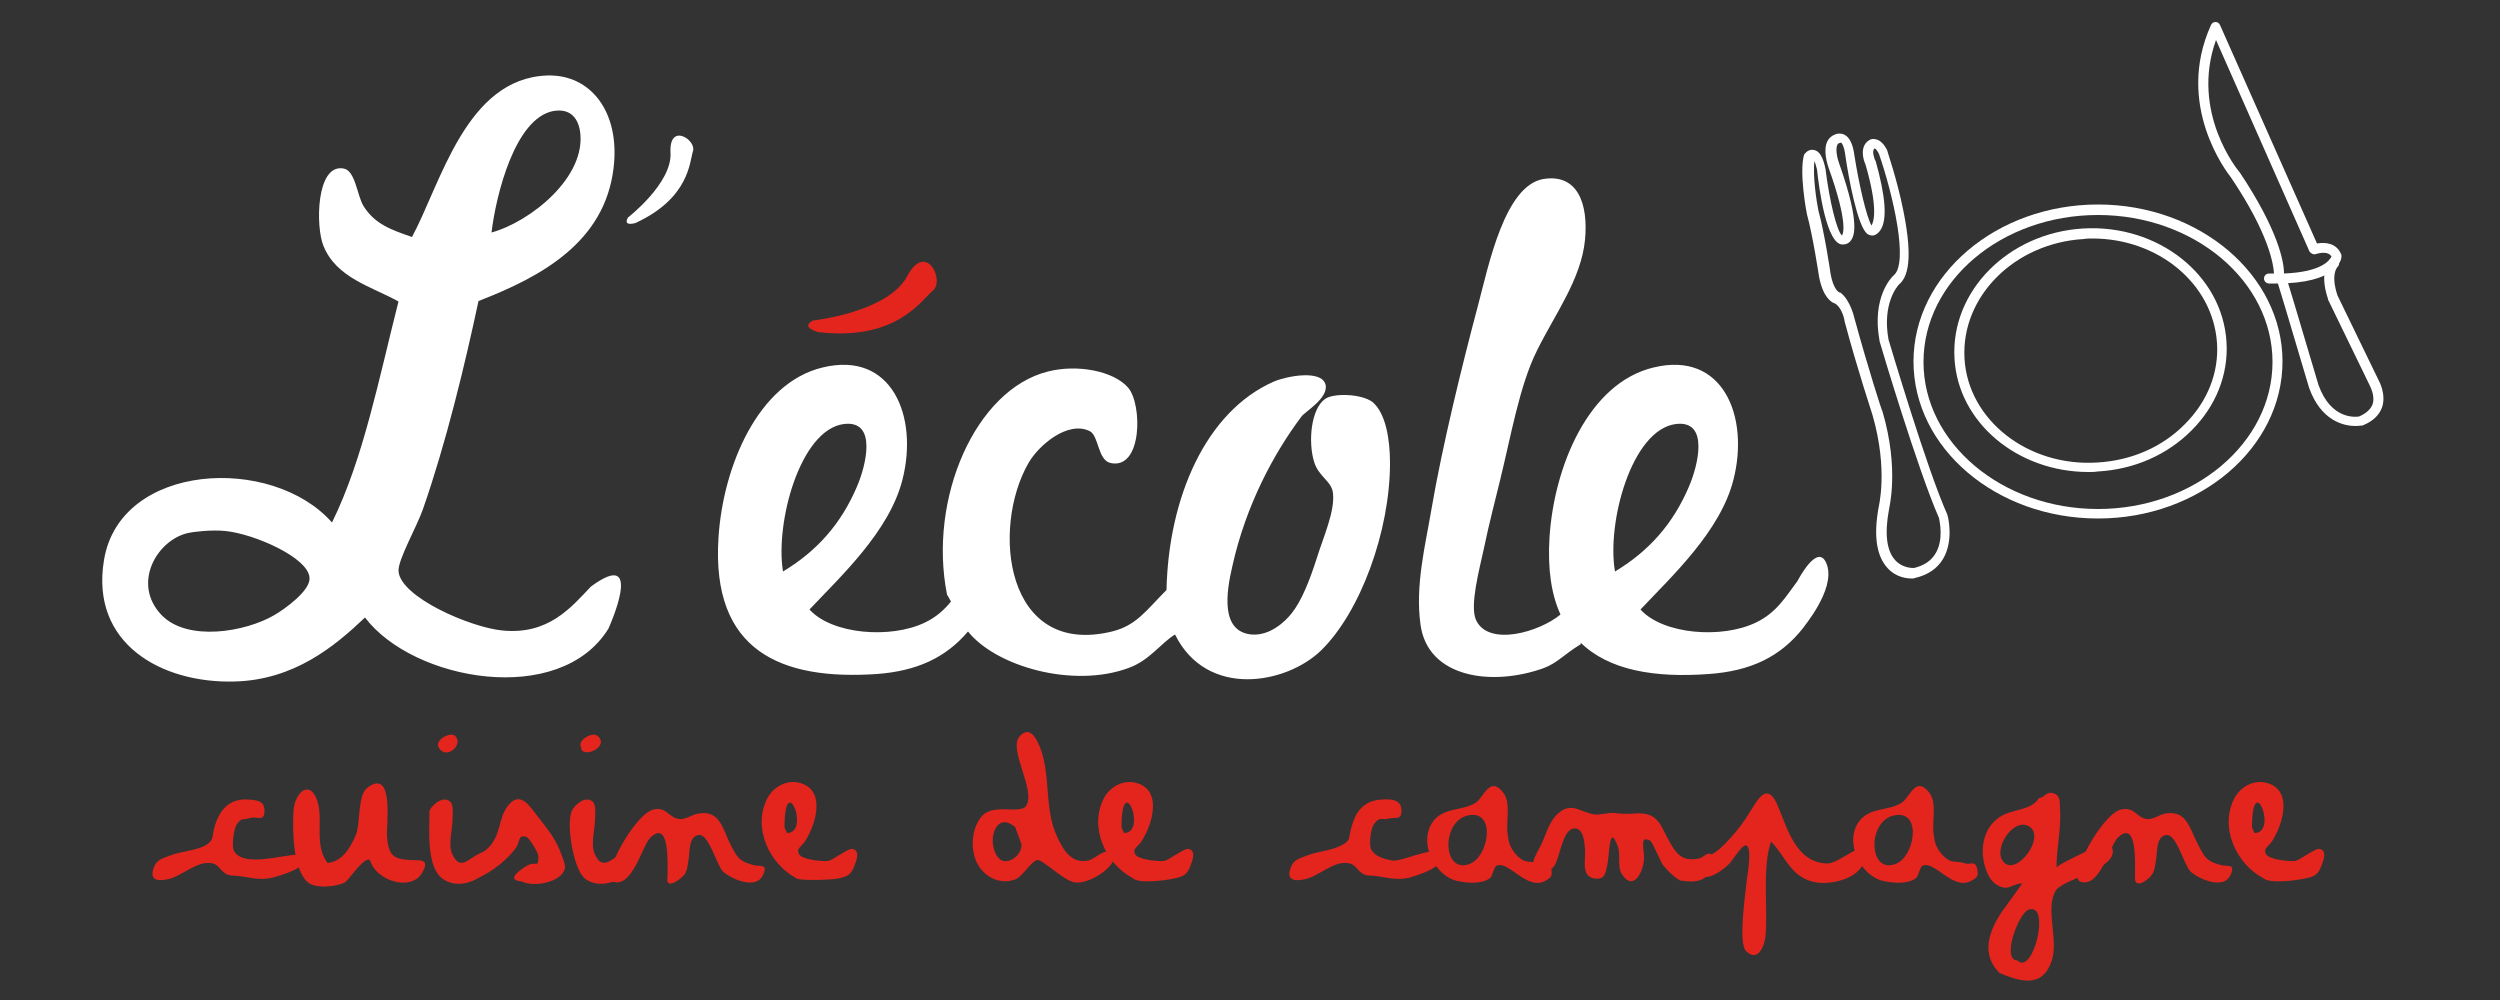 <?xml version="1.0" encoding="UTF-8" standalone="no"?>
<!-- Generator: Adobe Illustrator 21.0.0, SVG Export Plug-In . SVG Version: 6.00 Build 0)  -->
<svg id="Calque_1" style="enable-background:new 0 0 500 200" xmlns="http://www.w3.org/2000/svg" xml:space="preserve" viewBox="0 0 500 200" version="1.1" y="0px" x="0px" xmlns:xlink="http://www.w3.org/1999/xlink">
<rect x="0" y="0" width="500" height="200" fill="#333333" stroke="none"/>
<style type="text/css">
	.st0{enable-background:new    ;}
	.st1{fill:#E4251D;}
	.st2{fill:#FFFFFF;}
</style>
<g class="st0">
	<path class="st1" d="m46.2 175.1c-2-0.3-2.1-2-3.6-2.4-3.2-0.8-6.2 2.7-9.3 3.2-2.2 0.4-3.4-0.1-2.5-2.5 0.6-1.6 2-1.8 3.5-2.4 1.9-0.7 5.5-1 7.1-2.1 1.4-1 1-1.7 1.5-3.5 1-3.4 2.9-5.7 6.6-5.5 1.5 0.1 3.4 0.1 3.4 2.2 0 2.5-1.6 1-2.9 1.5-1.4 0.5-1.6-0.2-2.6 1.2-0.7 1-1.1 4.5-0.6 5.4 2.4 4.2 14-1 14.2 1.4 0.2 2.2-5.1 3.5-6.4 3.9-3.3 0.8-5.4-0.4-8.4-0.4z"/>
	<path class="st1" d="m74.1 172.3c-0.6-1.9-4.4 3.7-5 4.1-1.7 1-6.1 1.4-7.6 0-3-2.7-3-10.7-2.8-14.2 0.2-3.6 3.2-6.4 4.7-2.2 1.4 3.9-0.7 8.8 2.1 12.6 3-0.3 4.6-3.1 5.7-5.7 0.9-2.2 0.3-7.8 2.2-9.3 5.6-4.3 3.8 7.8 4 9.7 0.3 3.7 1.2 4.5 4.5 4.7 2.2 0.1 4.2-0.3 2.5 2.6-2.2 3.7-9 1.6-10.3-2.3z"/>
	<path class="st1" d="m85.9 162.1c0.6-1.2 2.7-3 4.1-1.8 0.8 0.7 0.5 2.6 0.5 3.6 0 2-0.9 4.9-0.1 6.8 1.9 4.4 4.2-0.4 6.8-0.3 2 0 1.8 1.3 0.7 3-1.8 2.9-6.4 4.5-9.3 2.4-3.4-2.3-2.7-10-2.7-13.7zm1.8-12.7c-0.7-1.4 2.2-3 3.2-2.3 2.1 1.6-1.7 5.2-3.2 2.3z"/>
	<path class="st1" d="m104.4 176.3c-3.5-0.3-0.2-2.4 0.9-3.1 1.9-1.2 2.3 0.7 2.4-1.9 0-0.7-1.8-3.7-2.4-3.9-1.8-0.6-1.2 1-2.2 2.3-1.7 2.3-4.8 4.7-7.3 5.8-1.1 0.4-4 1.5-4.3-0.5-0.4-2.2 4.5-4 5.8-5.1 3.1-2.7 2.2-6.4 4.5-9 2.4-2.8 4.3 0.6 5.9 2.6s3.1 3.9 4.1 6.2c0.3 0.7 1.3 3 1.2 3.9-0.6 2.9-6.3 3.9-8.6 2.7z"/>
	<path class="st1" d="m114.4 162.1c0.6-1.2 2.7-3 4.1-1.8 0.8 0.7 0.5 2.6 0.5 3.6 0 2-0.9 4.9-0.1 6.8 1.9 4.4 4.2-0.4 6.8-0.3 2 0 1.8 1.3 0.7 3-1.8 2.9-6.4 4.5-9.3 2.4-2.3-1.5-4-11-2.7-13.7zm1.8-12.7c-0.7-1.4 2.2-3 3.2-2.3 2.9 2.2-3.2 4.9-3.2 2.3z"/>
	<path class="st1" d="m133.5 175.4c0-2.6 0.5-11.6-3.4-7.9-1.7 1.6-3.6 10.3-7.6 8.8-2.4-0.9 4.4-13.5 8.2-14.4 2.6-0.6 3 1.6 5.1 1.9 1.3 0.2 2.6-0.9 3.9-1.1 4.3-0.7 4.8 3 6.4 6.2 1.4 2.7 1.7 3.3 4.5 4.1 1.4 0.4 3.1-0.4 2 2-1.4 3.1-6.5 0.7-8-0.7-1.3-1.3-2.8-7.5-4.8-7.3-2.2 0.2-1.8 3.7-2.1 5-0.2 1.1-0.2 2-0.8 2.9-0.7 0.9-3.9 3.3-3.4 0.5z"/>
	<path class="st1" d="m159.2 175.6c-5.3-2.8-8.8-10.1-5.7-16 1.2-2.2 3.7-3.6 6.1-3.1 5.8 1.2 3.6 8.5 1.3 11.9-0.7 1-1.7 1.3-1.1 2.4 0.6 1.2 4.8 1.5 5.8 1.4 1.1-0.2 4.1-2.7 5-2.4 1.5 0.4 0.6 2.5 0.3 3.3-0.7 1.9-1.4 2.2-3.3 2.6-1.1 0.3-8.4 0.5-8.4-0.1zm-2.3-10.1c0.2 0.4 0.3 0.7 0.5 1.1 4.8 0-0.5-12.9-0.5-1.1z"/>
	<path class="st1" d="m214.1 176.2c-1.9-0.7-5.7-4.3-6.6-4.2-1.3 0.2-2.9 3.3-4.5 3.9-3.3 1.2-6.7-0.8-7.9-4-1-2.7-0.7-6.4 1.3-8.7 2.4-2.6 7.6-0.3 8.8-2 2.1-3-3.6-11.3-1.3-13.9 2.2-2.5 3.6 0.9 4.2 2.4 2.1 5.8 0.7 11.9 3.3 17.6 1.3 2.8 2.9 5.5 6.3 4.8 1.3-0.3 3.2-2.5 4.6-1.6 2.6 1.8-5.2 7.4-8.2 5.7zm-14.3-4.5c1.5 1.5 4.5-0.4 4.5-2.7 0-0.4-1.3-3.5-1.2-3.5-4.1-3.7-6 3.3-3.3 6.2z"/>
	<path class="st1" d="m226.5 175.6c-5.3-2.8-8.8-10.1-5.7-16 1.2-2.2 3.7-3.6 6.1-3.1 5.8 1.2 3.6 8.5 1.3 11.9-0.7 1-1.7 1.3-1.2 2.4 0.6 1.2 4.8 1.5 5.8 1.4 1.1-0.2 4.1-2.7 5-2.4 1.5 0.4 0.6 2.5 0.3 3.3-0.7 1.9-1.4 2.2-3.3 2.6-1.7 0.4-7.1 1.1-8.3-0.1zm-2.2-10.1c0.2 0.4 0.3 0.7 0.5 1.1 4.8 0-0.5-12.9-0.5-1.1z"/>
	<path class="st1" d="m273.6 175.1c-2-0.3-2.1-2-3.6-2.4-3.3-0.8-6.2 2.7-9.3 3.2-2.1 0.4-3.5 0-2.5-2.5 0.6-1.6 2-1.8 3.5-2.4 1.9-0.7 4.5-0.9 6.3-1.8 2.3-1.1 1.6-1.4 2.3-3.8 0.9-3.3 2.6-5.3 6.1-5.5 1.6-0.1 3.9-0.1 3.9 2.2 0 2-1.2 1.3-2.5 1.6-1.5 0.4-1.8-0.5-3 1.1-0.7 1-1 4.1-0.6 5 0.7 1.5 2.6 2 4.2 2.3 2 0.3 8-2.8 9.3-1.5 2.4 2.5-4.1 4.4-5.7 4.9-3.3 0.8-5.4-0.4-8.4-0.4z"/>
	<path class="st1" d="m291.5 176.2c-4.4-0.9-7.8-7.4-5.1-11.6 2.1-3.3 6.2-2.3 8.8-4.1 1.6-1.1 2.8-5.5 5.5-1.9 1.5 2 0.5 5.7 0.8 8.1 0.2 1.7 0.5 2.9 1.8 4.3 1.9 2 2.7 1 4.6 1.7 0.9 0.3 2.1-0.8 2.4 1.4 0.2 1.3-0.3 1.5-1.3 2.1-3.6 1.9-7.2-4-9.6-3.1-0.7 0.3-0.8 2-1.4 2.5-1.6 1.3-4.7 1-6.5 0.6zm2.4-3.4c3.8-1.4 5.3-10.4 0.2-9.8-5.9 0.6-5.8 11.9-0.2 9.8z"/>
	<path class="st1" d="m336.1 176.1c-1.3-0.6-2.6-2-3.5-3.1-0.5-0.6-2.1-4.7-2.6-4.9-2.1-1-1.2 1.5-1.2 3.4 0 2.7-2.1 7.1-4.5 3.2-0.8-1.3-0.2-3.9-0.7-5.3-1.8-5.1-1.7 1.5-2.1 3.4-0.4 1.7-0.4 3.2-2.6 2.9-2.8-0.4-1.7-3.9-1.9-5.9-0.1-1.3-0.3-4.4-2.3-4.1-2.4 0.4-2.7 6.4-4.1 7.8-0.9 0.9-2.4 2.4-3.7 0.8-1.2-1.5 0.9-4.3 1.5-5.7 0.8-1.8 1.4-4 2.8-5.5 3-3.1 4.7-0.6 7.8-0.2 1.3 0.1 2.5-0.4 3.8-0.3 1.6 0.2 2.5 0.2 4.1 0.1 4.9-0.4 5.1 2.4 7.2 6 1.6 2.8 2.9 3.5 5.7 3 1-0.2 1.9-1.8 2.9-0.4 0.5 0.7-0.2 2.4-0.6 3-1.5 2.5-4.2 2.1-6.6 1.7 0.8 0.2 1 0.2 0.6 0.1z"/>
	<path class="st1" d="m349.2 190.2c-1.6-1.6-0.1-11.4 0.1-13.7 0.1-1.1 1.2-6.8 0-7.4-0.8-0.4-2.8 3-3.4 3.6-1.3 1.4-6.2 4.9-5.7 0.7 0.2-1.7 2.6-2.6 3.7-3.6 2.1-1.9 4.2-4.4 5.7-6.8 1.6-2.4 3.6-7 5.8-2.2 2 4.5 3.6 11.7 10 11.9 2.1 0.1 6.1-3.7 7.3-2.9 1.6 1 0 3.2-0.9 4.2-2 2.2-6.6 3.1-9.4 2.3-4.4-1.2-5.4-5.2-8.2-8-1.8 5.4-0.6 13.2-1.1 19-0.2 1.8-1.5 5.3-3.9 2.9z"/>
	<path class="st1" d="m376.7 176.2c-4.4-0.9-7.8-7.4-5.1-11.6 2.1-3.3 6.2-2.3 8.8-4.1 1.6-1.1 2.8-5.5 5.5-1.9 1.5 2 0.5 5.7 0.8 8.1 0.2 1.7 0.5 2.9 1.8 4.3 1.9 2 2.7 1 4.6 1.7 0.9 0.3 2.1-0.8 2.4 1.4 0.2 1.3-0.3 1.5-1.3 2.1-3.6 1.9-7.2-4-9.6-3.1-0.7 0.3-0.8 2-1.4 2.5-1.6 1.3-4.7 1-6.5 0.6zm2.4-3.4c3.8-1.4 5.3-10.4 0.2-9.8-5.9 0.6-5.8 11.9-0.2 9.8z"/>
	<path class="st1" d="m399.9 194.6c-3.8-3.8-2.1-8.4 0.5-12.3 0.3-0.4 4.1-5.6 4-5.6-2 0-2.6 1.6-4.8 0.4-1.4-0.7-2.1-2.2-2.5-3.5-1.2-3.6-0.5-7.9 2.7-10.1 2.5-1.8 6.3-1.2 8-3.9 1.1 0 1.5-1.5 3-0.9 1.4 0.5 1.1 1.8 1.2 3 0.3 3.8-0.7 7.9-0.7 11.8 0.3-0.6 5.8-3.1 6.9-3.7 1-0.6 3.7-2.4 4.3 0 1 4.1-10 5.9-11.4 8.4-2.1 3.6 0.7 10-0.8 14.1-1.9 5.4-6.3 4-10.4 2.3zm0.9-22.1c2.6 2.6 8.2-4.9 5.2-7.1-3.2-2.3-7.7 4.6-5.2 7.1zm2.7 19.6c3.1 3.1 6.7-11.5 2.3-10.2-2.1 0.6-5.6 10.2-2.3 10.2z"/>
	<path class="st1" d="m427 175.4c0-2.6 0.5-11.6-3.4-7.9-1.7 1.6-3.6 10.3-7.6 8.8-2.4-0.9 4.4-13.5 8.2-14.4 2.7-0.6 3.1 1.6 5.1 1.9 1.3 0.2 2.6-0.9 3.8-1.1 4.3-0.7 4.8 3 6.5 6.2 1.4 2.7 1.7 3.3 4.5 4.1 1.4 0.4 3.1-0.4 2 2-1.4 3.1-6.5 0.7-8-0.7-1.3-1.3-2.8-7.5-4.8-7.3-2.2 0.2-1.8 3.7-2.1 5-0.2 1.1-0.2 2-0.8 2.9-0.6 1-3.6 3.2-3.4 0.5z"/>
	<path class="st1" d="m452.6 175.6c-5.3-2.8-8.8-10.1-5.7-16 1.2-2.2 3.7-3.6 6.1-3.1 5.8 1.2 3.6 8.5 1.3 11.9-0.7 1-1.7 1.3-1.1 2.4 0.6 1.2 4.8 1.5 5.8 1.4 1.1-0.2 4.1-2.7 5-2.4 1.5 0.4 0.6 2.5 0.3 3.3-0.7 1.9-1.4 2.2-3.3 2.6-1.8 0.4-7.2 1.1-8.4-0.1zm-2.2-10.1c0.2 0.4 0.3 0.7 0.5 1.1 4.8 0-0.5-12.9-0.5-1.1z"/>
</g>
	<path class="st2" d="m265 79.8c-2.8 2-3.4 8.5-2.2 12.5 0.9 3.1 3.6 3.9 3.8 6.4 0.4 3.6-2 8.9-3.2 12.8-1.5 4.7-3.1 8.7-5.1 11.2-1.2 1.5-4.2 4.5-8 4.2-6.2-0.6-5.1-8.3-3.8-13.8 2.7-12.1 8.3-22.5 13.8-29.8 0.6-0.9 5.5-3.7 4.8-6.4-0.8-3-7.7-1.7-10.3-0.6-13.7 6-21.1 23.3-21.5 41.7-4 4-6 7.1-10.9 8.3-21.4 5.2-24.2-20.7-16.7-33.7 2-3.5 7.8-8.5 12.2-6.4 1.9 0.9 1.6 5.8 4.2 6.4 6.4 1.4 6.4-11.8 3.5-15.1s-10.1-4.7-16-3.2c-14.5 3.6-24 25.4-20.2 44.6l0.8 1.4c-1.3 1.6-2.9 3.1-5.2 4.2-6.8 3.3-18.6 2.4-23.1-2.6 6.1-6.5 16-15.6 18.6-26 3.2-12.6-2.1-25.8-16-22.4-12.9 3.1-19.9 19.8-20.8 34-1.5 22.8 12.6 28.6 31.7 27.3 7.9-0.6 13.7-3.2 18.2-8.5 5.6 7 21 11.4 32.1 7.3 4.2-1.5 6.5-5 9.3-6.7 6.4 12.9 22.3 9.9 29.2 3.2 7.9-7.7 13.8-23.9 13.8-37.5 0-4.9-0.9-10-3.5-12.2-2.3-1.7-7.9-1.8-9.5-0.6zm-96.2 5c6.7-0.8 4.4 8.3 2.6 12.5-3.2 7.5-8 12.9-14.8 17-1.6-9.7 3.4-28.4 12.2-29.5zm196.6 28.2c-1.7-5-5.9 3.2-5.9 3.2-2.2 2.9-4.1 6.3-8.3 8.3-6.8 3.3-18.6 2.4-23.1-2.6 6.1-6.5 16-15.6 18.6-26 3.2-12.6-2.1-25.8-16-22.4-13 3.1-19.9 19.8-20.8 34-0.4 6.4 0.4 11.5 2.2 15.4-4.2 3.5-14.4 6.5-16.9 1.1-1.3-2.9 0.7-10.2 1.6-14.4 1-4.9 2.3-9.7 3.2-13.5 2.2-8.9 3.9-19 7.4-26 3.6-7.3 8.8-14.2 9.6-22.1 0.7-7.3-1.5-13.3-8.3-12.2-7.8 1.3-11 17.4-13.1 25.3-3.1 11.6-7.2 28.3-9.3 40.7-1.2 7.1-3.3 15.3-2.2 23.1 1.4 10.6 14.2 12.5 24.7 8.7 2.8-1.1 3.7-2.5 7.4-4.8l-0.1-0.3c5.7 5.6 14.9 7.1 25.7 6.3 8.3-0.6 14.3-3.4 18.9-9.3-0.2 0.1 6.4-7.5 4.7-12.5zm-30.2-28.2c6.7-0.8 4.4 8.3 2.6 12.5-3.2 7.5-8 12.9-14.8 17-1.7-9.7 3.3-28.4 12.2-29.5zm-217 32.5c-4 4.2-8.5 9.7-17.7 8.8-6.4-0.6-20.5-6.7-20.8-11.9-0.1-2.3 3.6-8.7 4.9-12.4 4.6-13.2 8.3-28.5 11.1-41.6 12.7-4.9 25.2-11.8 27-26.5 1.4-11.2-4.5-18.9-13.3-18.6-16.2 0.6-21.2 21.5-27 32.3-4-1.4-7.4-2.5-9.7-6.2-1.3-2.1-1.6-7.1-4-7.5-5.5-1-5.6 11.7-4 15.5 2.6 6.4 9.6 8.1 15 11.1-3.9 15.3-7 31.4-13.3 44.2-12-13.6-42.4-12-45.6 7.5-2.8 16.8 11.6 24.7 26.1 24.3 11.9-0.3 20-7 26.1-12.8 9.6 12.7 39 18 48.7 2.2 0 0 7.5-16.5-3.5-8.4zm-7.5-95.1c3-0.5 4.8 1 5.3 4 1.4 9.2-10 18.2-17.7 20.3 0.9-7.5 4.7-22.9 12.4-24.3zm-55.8 100.8c-5.8 3.4-17.4 5.4-22.6 0-6-6.3-0.9-15 5.3-16.4 0.8-0.2 4.6-0.7 7.5-0.4 5.8 0.6 16.5 5.3 16.8 9.3 0.3 2.6-5.1 6.4-7 7.5zm79.2-92.5c0.4 6.1-8.5 13-8.5 13-1.1 1.9 1.5 1.1 1.5 1.1 10.8-5 10.8-12.2 11.5-14.4s-4.8-5.8-4.5 0.3z"/>
<path class="st1" d="m162.6 64.1s14.9-1.6 18.8-8.8c3.8-7.2 7.6 0.8 5.2 2.8s-7.4 10.2-23.1 8.3c0-0.1-3.5-0.9-0.9-2.3z"/>
<path class="st2" d="m382.4 115.7c-1 0-3.2-0.2-4.9-2.1-2.2-2.4-2.8-6.4-1.8-12 0-0.2 2-7.5-1.2-18.6-0.1-0.4-2.9-8.7-5.6-18.8v-0.1c-0.1-0.7-0.7-2.7-1.9-3.4-0.7-0.2-2.4-1.2-3.2-5.4 0-0.1-1.3-8.5-2.4-12.4-0.1-0.4-1.6-8.4-0.6-11.9 0-0.1 0.1-0.2 0.2-0.3 0.3-0.4 1-0.9 1.8-0.7 1.1 0.2 1.8 1.4 2.3 3.8 0.8 6.5 2.3 12.5 3.3 13.3 0.2-0.3 1.3-2.4-2.7-13.6-0.1-0.3-1.2-3.4-0.2-5.3 0.3-0.6 0.9-1.1 1.5-1.3 0.4-0.2 1.1-0.3 1.8 0 1.1 0.5 1.8 1.9 2.1 4.3 0.9 5.7 2.4 12.2 3.4 13.9 0.5-0.8 1.3-3.6-1.2-12.2-0.6-1.3-1.1-3.8 0.8-4.9 0.3-0.2 0.8-0.3 1.4-0.1 0.8 0.2 1.6 1 2.2 2.3v0.1c0 0.1 1.9 5.6 3.1 11.5 1.7 8.3 1.5 13.2-0.8 15.1-0.3 0.3-3.4 3.8-2.1 11 0.4 1.3 7.7 26 11.8 35.1v0.1c0.1 0.2 1.3 5-0.9 8.7-1.2 2-3.1 3.2-5.6 3.8h-0.1c0 0.1-0.2 0.1-0.5 0.1zm-11.5-52c2.8 10.2 5.5 18.6 5.6 18.6 3.4 11.6 1.3 19.3 1.3 19.6-0.9 4.8-0.5 8.3 1.3 10.2 1.4 1.5 3.3 1.5 3.7 1.5 2-0.5 3.4-1.4 4.3-2.9 1.7-2.8 0.8-6.5 0.7-7.1-4.2-9.5-11.6-34.3-11.9-35.4v-0.1c-1.6-8.7 2.5-12.7 2.7-12.9 0 0 0.1 0 0.1-0.1 3.1-2.4-0.1-16.2-2.9-24.3-0.4-0.8-0.7-1.1-0.9-1.1-0.6 0.5 0 2 0.1 2.3 0 0 0 0.1 0.1 0.1 2 7.1 2.4 11.8 1 13.9-0.6 0.9-1.3 1.1-1.5 1.1-0.3 0-0.7 0-1.1-0.3-2-1.4-3.8-11.4-4.4-15.5-0.3-2.5-0.9-2.8-0.9-2.8-0.1 0.1-0.2 0.1-0.3 0.1-0.2 0.1-0.3 0.1-0.4 0.3-0.5 0.9 0 2.9 0.3 3.7 4.6 13 2.8 14.9 2.3 15.6-0.5 0.6-1.1 0.7-1.6 0.7-3.2 0-4.7-11.2-5.1-15-0.2-0.9-0.4-1.4-0.5-1.7-0.4 2.8 0.4 8.1 0.8 10 1.1 3.9 2.4 12.2 2.4 12.5 0.6 3.4 1.8 3.8 1.8 3.8 0.1 0 0.2 0 0.3 0.1 1.9 1.6 2.6 4.7 2.7 5.1zm-2.6-16.6zm0.2 0zm6.4-17.3z"/>
<path class="st2" d="m417.7 94.4c-14.2 0-26.1-9.9-26.8-22.7-0.8-13.4 10.7-25.1 25.7-26s27.9 9.3 28.7 22.7c0.4 6.5-2.1 12.8-7 17.7s-11.5 7.8-18.8 8.2c-0.6 0.1-1.2 0.1-1.8 0.1zm0.8-46.7c-0.6 0-1.2 0-1.7 0.1-13.9 0.8-24.6 11.5-23.9 23.9 0.7 12.3 12.7 21.7 26.6 20.8 6.8-0.4 13-3.1 17.5-7.7 4.5-4.5 6.8-10.3 6.4-16.2-0.8-11.9-11.8-20.9-24.9-20.9z"/>
<path class="st2" d="m419.6 103.7c-20.4 0-36.9-14.1-36.9-31.4s16.6-31.4 36.9-31.4 36.9 14.1 36.9 31.4-16.6 31.4-36.9 31.4zm0-60.7c-19.3 0-34.9 13.2-34.9 29.4s15.7 29.4 34.9 29.4 34.9-13.2 34.9-29.4-15.7-29.4-34.9-29.4z"/>
<path class="st2" d="m455.3 56.7h-1.5c-0.6 0-1-0.5-1-1 0-0.6 0.5-1 1-1h1c-0.1-1.8-1-7.9-8.6-19.2-0.7-0.9-11.3-14.4-4-30.5 0.2-0.4 0.5-0.6 0.9-0.6s0.7 0.2 0.9 0.6l19.4 43.7c1.6-0.3 3.9-0.1 4.8 2.1 0.1 0.1 0.1 0.3 0.1 0.5 0 0.6-0.8 5.4-13 5.4zm-12.1-48.7c-5.2 14.5 4.5 26.2 4.6 26.3 0 0 0 0.1 0.1 0.1 7.8 11.7 8.9 18 8.9 20.3 7.5-0.3 9.1-2.6 9.5-3.4-0.8-1.3-3-0.5-3.1-0.5-0.5 0.2-1-0.1-1.3-0.5l-18.7-42.3z"/>
<path class="st2" d="m471.1 85.2c-2.2 0-6.9-0.9-9.3-7.7-0.1-0.2-4.8-16.3-6.4-21.4-0.2-0.5 0.1-1.1 0.7-1.2 0.5-0.2 1.1 0.1 1.2 0.7 1.6 5.1 6.3 21.2 6.4 21.4 2.5 7 7.5 6.4 8.1 6.3 1.4-0.6 2.3-1.4 2.7-2.4 0.6-1.7-0.5-3.6-0.5-3.7l-8.4-17.3v-0.1c-1.9-5.7 0.3-7.7 0.6-7.9 0.4-0.4 1.1-0.3 1.4 0.1s0.3 1-0.1 1.4c-0.1 0.1-1.4 1.5 0 5.7l8.3 17.1s1.5 2.7 0.6 5.3c-0.6 1.6-1.9 2.8-3.9 3.6h-0.1c-0.1 0-0.6 0.1-1.3 0.1z"/>
</svg>

